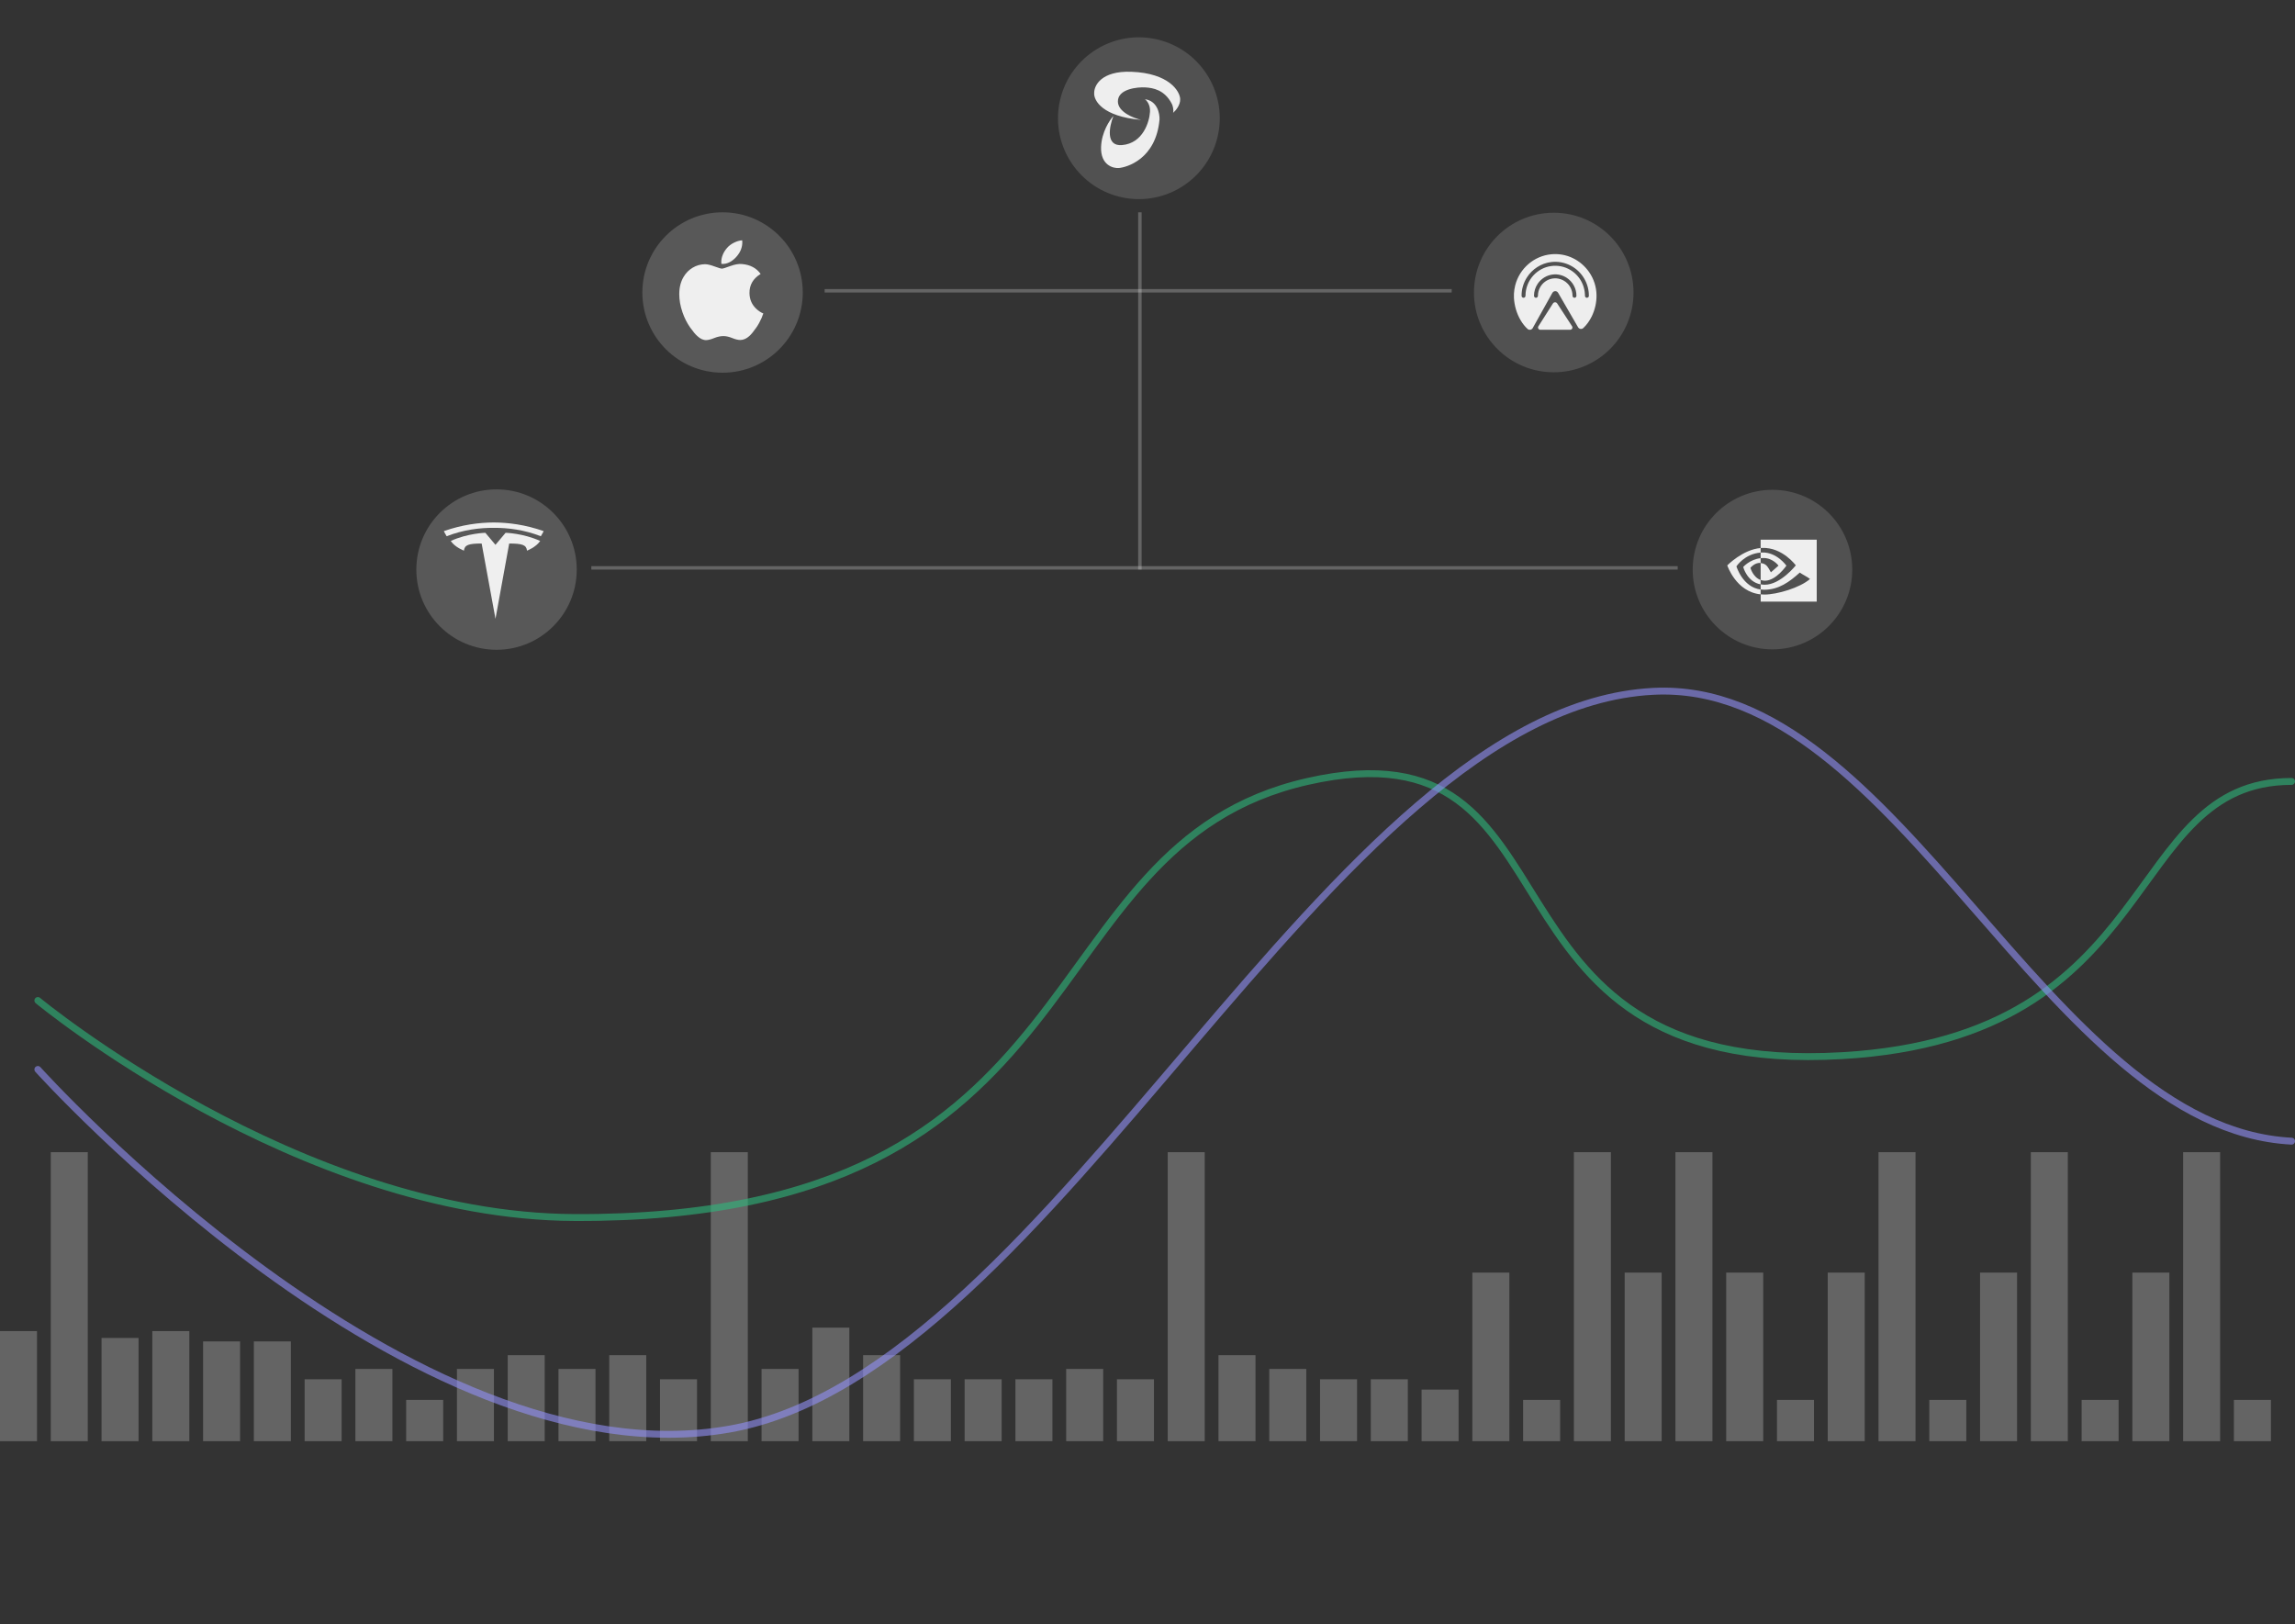 <svg width="667" height="472" viewBox="0 0 667 472" fill="none" xmlns="http://www.w3.org/2000/svg">
<rect x="0" y="0" width="667" height="472" fill="#333333" stroke="none"/>
<rect width="10.756" height="32" transform="translate(0 386.842)" fill="white" fill-opacity="0.24"/>
<rect width="10.756" height="84" transform="translate(14.756 334.842)" fill="white" fill-opacity="0.24"/>
<rect width="10.756" height="30" transform="translate(29.512 388.842)" fill="white" fill-opacity="0.24"/>
<rect width="10.756" height="32" transform="translate(44.268 386.842)" fill="white" fill-opacity="0.24"/>
<rect width="10.756" height="29" transform="translate(59.022 389.842)" fill="white" fill-opacity="0.24"/>
<rect width="10.756" height="29" transform="translate(73.777 389.842)" fill="white" fill-opacity="0.24"/>
<rect width="10.756" height="18" transform="translate(88.533 400.842)" fill="white" fill-opacity="0.24"/>
<rect width="10.756" height="21" transform="translate(103.289 397.842)" fill="white" fill-opacity="0.24"/>
<rect width="10.756" height="12" transform="translate(118.045 406.842)" fill="white" fill-opacity="0.24"/>
<rect width="10.756" height="21" transform="translate(132.801 397.842)" fill="white" fill-opacity="0.24"/>
<rect width="10.756" height="25" transform="translate(147.555 393.842)" fill="white" fill-opacity="0.24"/>
<rect width="10.756" height="21" transform="translate(162.311 397.842)" fill="white" fill-opacity="0.24"/>
<rect width="10.756" height="25" transform="translate(177.066 393.842)" fill="white" fill-opacity="0.24"/>
<rect width="10.756" height="18" transform="translate(191.822 400.842)" fill="white" fill-opacity="0.24"/>
<rect width="10.756" height="84" transform="translate(206.578 334.842)" fill="white" fill-opacity="0.24"/>
<rect width="10.756" height="21" transform="translate(221.334 397.842)" fill="white" fill-opacity="0.24"/>
<rect width="10.756" height="33" transform="translate(236.09 385.842)" fill="white" fill-opacity="0.24"/>
<rect width="10.756" height="25" transform="translate(250.844 393.842)" fill="white" fill-opacity="0.24"/>
<rect width="10.756" height="18" transform="translate(265.6 400.842)" fill="white" fill-opacity="0.24"/>
<rect width="10.756" height="18" transform="translate(280.355 400.842)" fill="white" fill-opacity="0.24"/>
<rect width="10.756" height="18" transform="translate(295.111 400.842)" fill="white" fill-opacity="0.24"/>
<rect width="10.756" height="21" transform="translate(309.867 397.842)" fill="white" fill-opacity="0.24"/>
<rect width="10.756" height="18" transform="translate(324.623 400.842)" fill="white" fill-opacity="0.24"/>
<rect width="10.756" height="84" transform="translate(339.377 334.842)" fill="white" fill-opacity="0.24"/>
<rect width="10.756" height="25" transform="translate(354.133 393.842)" fill="white" fill-opacity="0.24"/>
<rect width="10.756" height="21" transform="translate(368.889 397.842)" fill="white" fill-opacity="0.24"/>
<rect width="10.756" height="18" transform="translate(383.645 400.842)" fill="white" fill-opacity="0.24"/>
<rect width="10.756" height="18" transform="translate(398.4 400.842)" fill="white" fill-opacity="0.24"/>
<rect width="10.756" height="15" transform="translate(413.156 403.842)" fill="white" fill-opacity="0.24"/>
<rect width="10.756" height="49" transform="translate(427.91 369.842)" fill="white" fill-opacity="0.24"/>
<rect width="10.756" height="12" transform="translate(442.666 406.842)" fill="white" fill-opacity="0.24"/>
<rect width="10.756" height="84" transform="translate(457.422 334.842)" fill="white" fill-opacity="0.24"/>
<rect width="10.756" height="49" transform="translate(472.178 369.842)" fill="white" fill-opacity="0.24"/>
<rect width="10.756" height="84" transform="translate(486.934 334.842)" fill="white" fill-opacity="0.24"/>
<rect width="10.756" height="49" transform="translate(501.689 369.842)" fill="white" fill-opacity="0.24"/>
<rect width="10.756" height="12" transform="translate(516.445 406.842)" fill="white" fill-opacity="0.24"/>
<rect width="10.756" height="49" transform="translate(531.199 369.842)" fill="white" fill-opacity="0.24"/>
<rect width="10.756" height="84" transform="translate(545.955 334.842)" fill="white" fill-opacity="0.24"/>
<rect width="10.756" height="12" transform="translate(560.711 406.842)" fill="white" fill-opacity="0.24"/>
<rect width="10.756" height="49" transform="translate(575.467 369.842)" fill="white" fill-opacity="0.24"/>
<rect width="10.756" height="84" transform="translate(590.223 334.842)" fill="white" fill-opacity="0.24"/>
<rect width="10.756" height="12" transform="translate(604.979 406.842)" fill="white" fill-opacity="0.24"/>
<rect width="10.756" height="49" transform="translate(619.732 369.842)" fill="white" fill-opacity="0.24"/>
<rect width="10.756" height="84" transform="translate(634.488 334.842)" fill="white" fill-opacity="0.24"/>
<rect width="10.756" height="12" transform="translate(649.244 406.842)" fill="white" fill-opacity="0.24"/>
<path opacity="0.2" d="M353.803 40.047C350.662 52.645 337.902 60.311 325.303 57.17C312.71 54.029 305.043 41.269 308.185 28.672C311.324 16.073 324.083 8.405 336.679 11.546C349.277 14.687 356.943 27.448 353.803 40.047H353.803Z" fill="white" fill-opacity="0.74"/>
<path d="M342.997 28.768C343.071 30.586 341.65 32.206 340.93 32.789C341.189 32.027 340.808 30.575 340.563 30.167C338.45 26.058 335.05 25.534 332.844 25.403C330.639 25.272 324.804 25.797 324.896 29.554C324.969 32.562 329.429 34.333 331.649 34.842C320.439 33.864 317.881 29.249 318.004 27.064C317.958 24.865 320.052 20.544 328.801 20.859C339.735 21.252 342.906 26.496 342.998 28.769L342.997 28.768Z" fill="white" fill-opacity="0.9"/>
<path d="M320.008 42.678C320.167 38.414 322.469 34.924 323.6 33.711C322.403 36.7 321.225 42.576 326.095 42.165C332.184 41.654 334.059 35.404 334.229 32.481C334.35 30.431 333.282 29.201 332.733 28.842C336.365 29.293 337.077 33.041 336.994 34.749C335.945 46.279 327.472 48.615 325.197 48.828C323.55 48.981 319.808 48.007 320.008 42.678Z" fill="white" fill-opacity="0.9"/>
<path opacity="0.2" d="M474.754 85.009C474.754 97.815 464.373 108.196 451.568 108.196C438.762 108.196 428.381 97.815 428.381 85.009C428.381 72.204 438.762 61.823 451.568 61.823C464.373 61.823 474.754 72.204 474.754 85.009" fill="white" fill-opacity="0.74"/>
<path fill-rule="evenodd" clip-rule="evenodd" d="M444.234 76.716C446.066 75.138 448.383 74.139 450.782 73.905C452.97 73.677 455.221 74.07 457.194 75.053C459.055 75.962 460.668 77.369 461.851 79.077C463.201 81.024 463.976 83.383 463.998 85.763C464.037 87.886 463.545 90.007 462.63 91.915C462.006 93.19 461.189 94.377 460.152 95.344C459.817 95.671 459.242 95.688 458.881 95.394C458.702 95.256 458.601 95.046 458.487 94.853C456.632 91.646 454.773 88.442 452.92 85.235C452.802 85.011 452.638 84.796 452.402 84.694C451.971 84.483 451.409 84.667 451.181 85.091C449.267 88.517 447.359 91.946 445.442 95.372C445.161 95.875 444.412 96.002 443.985 95.619C443.171 94.893 442.503 94.014 441.946 93.078C440.786 91.103 440.124 88.836 440 86.545V85.369C440.053 84.552 440.16 83.737 440.366 82.943C440.972 80.528 442.349 78.322 444.234 76.716ZM450.757 76.166C447.93 76.515 445.31 78.198 443.778 80.618C442.763 82.197 442.203 84.08 442.219 85.964C442.2 86.336 442.606 86.638 442.951 86.515C443.183 86.441 443.356 86.214 443.358 85.967C443.354 84.83 443.574 83.694 444.005 82.643C444.772 80.756 446.217 79.16 448.013 78.222C449.716 77.319 451.727 77.027 453.615 77.394C455.568 77.76 457.376 78.845 458.643 80.388C459.831 81.823 460.542 83.654 460.628 85.524C460.653 85.82 460.572 86.185 460.838 86.396C461.157 86.715 461.764 86.462 461.778 86.011C461.796 84.257 461.326 82.503 460.446 80.993C459.511 79.374 458.11 78.031 456.457 77.179C454.719 76.267 452.701 75.912 450.757 76.166ZM451.314 79.776C449.548 79.966 447.899 80.979 446.905 82.463C446.208 83.483 445.831 84.72 445.828 85.961C445.83 86.253 446.066 86.52 446.356 86.539C446.689 86.572 446.994 86.27 446.973 85.934C446.969 84.304 447.807 82.712 449.136 81.792C450.2 81.04 451.56 80.739 452.839 80.961C453.877 81.136 454.854 81.652 455.588 82.414C456.436 83.284 456.961 84.471 457.012 85.692C457.021 85.876 456.998 86.075 457.096 86.24C457.216 86.468 457.502 86.6 457.748 86.517C457.973 86.454 458.148 86.239 458.16 86.003C458.201 83.923 457.096 81.886 455.372 80.757C454.186 79.966 452.726 79.613 451.314 79.776Z" fill="white" fill-opacity="0.9"/>
<path d="M451.661 87.9C451.979 87.762 452.393 87.881 452.561 88.175C453.963 90.324 455.361 92.474 456.763 94.62C456.865 94.782 457.002 94.94 456.997 95.139C457.033 95.49 456.722 95.847 456.345 95.841C453.447 95.843 450.549 95.843 447.653 95.841C447.156 95.847 446.836 95.252 447.088 94.857C448.497 92.635 449.915 90.418 451.327 88.196C451.404 88.069 451.516 87.956 451.661 87.9Z" fill="white" fill-opacity="0.9"/>
<path opacity="0.2" d="M538.324 165.533C538.324 178.339 527.944 188.72 515.138 188.72C502.332 188.72 491.951 178.339 491.951 165.533C491.951 152.727 502.332 142.346 515.138 142.346C527.943 142.346 538.324 152.727 538.324 165.533" fill="white" fill-opacity="0.74"/>
<path d="M511.694 162.211V160.589C511.847 160.579 512 160.568 512.153 160.568C516.402 160.428 519.187 164.395 519.187 164.395C519.187 164.395 516.182 168.762 512.957 168.762C512.526 168.762 512.105 168.692 511.703 168.552V163.624C513.359 163.834 513.694 164.595 514.679 166.328L516.89 164.385C516.89 164.385 515.273 162.171 512.555 162.171C512.268 162.161 511.981 162.181 511.694 162.211ZM511.694 156.842V159.266L512.153 159.236C518.057 159.026 521.914 164.305 521.914 164.305C521.914 164.305 517.493 169.934 512.89 169.934C512.488 169.934 512.096 169.894 511.703 169.824V171.326C512.029 171.366 512.364 171.397 512.689 171.397C516.976 171.397 520.077 169.103 523.081 166.398C523.579 166.819 525.617 167.831 526.038 168.271C523.187 170.776 516.536 172.789 512.766 172.789C512.402 172.789 512.057 172.769 511.713 172.729V174.842H528V156.842H511.694ZM511.694 168.552V169.834C507.732 169.093 506.632 164.776 506.632 164.776C506.632 164.776 508.536 162.572 511.694 162.211V163.614H511.684C510.029 163.403 508.727 165.026 508.727 165.026C508.727 165.026 509.464 167.76 511.694 168.552ZM504.66 164.595C504.66 164.595 507.005 160.969 511.703 160.589V159.266C506.498 159.707 502 164.315 502 164.315C502 164.315 504.545 172.028 511.694 172.729V171.326C506.45 170.645 504.66 164.595 504.66 164.595Z" fill="white" fill-opacity="0.9"/>
<path opacity="0.2" fill-rule="evenodd" clip-rule="evenodd" d="M210.001 108.319C222.874 108.319 233.311 97.882 233.311 85.009C233.311 72.135 222.874 61.7 210.001 61.7C197.127 61.7 186.691 72.135 186.691 85.009C186.691 97.882 197.127 108.319 210.001 108.319Z" fill="white" fill-opacity="0.9"/>
<g clip-path="url(#clip0_271_5992)">
<path d="M221.331 92.442C220.893 93.456 220.374 94.388 219.772 95.246C218.952 96.415 218.281 97.224 217.764 97.673C216.962 98.41 216.103 98.788 215.182 98.81C214.522 98.81 213.725 98.622 212.798 98.24C211.868 97.861 211.013 97.673 210.231 97.673C209.411 97.673 208.532 97.861 207.591 98.24C206.65 98.622 205.891 98.82 205.311 98.84C204.428 98.878 203.549 98.489 202.671 97.673C202.111 97.184 201.41 96.347 200.57 95.16C199.67 93.892 198.929 92.423 198.349 90.747C197.727 88.937 197.416 87.185 197.416 85.488C197.416 83.545 197.836 81.869 198.677 80.464C199.338 79.336 200.218 78.446 201.318 77.792C202.419 77.139 203.608 76.806 204.889 76.785C205.59 76.785 206.509 77.001 207.651 77.427C208.79 77.855 209.521 78.072 209.842 78.072C210.081 78.072 210.894 77.818 212.271 77.313C213.573 76.844 214.672 76.65 215.573 76.727C218.013 76.924 219.846 77.885 221.065 79.618C218.882 80.94 217.803 82.792 217.825 85.168C217.844 87.018 218.516 88.558 219.835 89.781C220.433 90.348 221.1 90.787 221.843 91.098C221.682 91.565 221.512 92.013 221.331 92.442ZM215.736 70.423C215.736 71.873 215.206 73.227 214.15 74.481C212.875 75.971 211.333 76.832 209.662 76.696C209.64 76.522 209.628 76.339 209.628 76.146C209.628 74.754 210.234 73.264 211.311 72.046C211.848 71.429 212.531 70.916 213.36 70.507C214.187 70.104 214.969 69.881 215.705 69.843C215.727 70.036 215.736 70.23 215.736 70.423V70.423Z" fill="white" fill-opacity="0.9"/>
</g>
<path opacity="0.2" d="M144.31 188.842C157.183 188.842 167.619 178.406 167.619 165.533C167.619 152.659 157.183 142.223 144.31 142.223C131.436 142.223 121 152.659 121 165.533C121 178.406 131.436 188.842 144.31 188.842Z" fill="white" fill-opacity="0.9"/>
<path d="M144.003 179.842L147.991 157.959C151.792 157.959 152.991 158.366 153.164 160.026C153.164 160.026 155.714 159.098 157 157.214C151.981 154.945 146.939 154.843 146.939 154.843L143.996 158.34L144.003 158.339L141.061 154.842C141.061 154.842 136.018 154.945 131 157.214C132.285 159.098 134.836 160.025 134.836 160.025C135.01 158.365 136.207 157.959 139.983 157.956L144.003 179.842Z" fill="white" fill-opacity="0.9"/>
<path d="M143.5 153.403C147.627 153.375 152.351 153.97 157.187 155.842C157.834 154.809 158 154.352 158 154.352C152.713 152.494 147.763 151.858 143.499 151.842C139.236 151.858 134.286 152.494 129 154.352C129 154.352 129.236 154.915 129.812 155.842C134.647 153.97 139.372 153.375 143.499 153.403H143.5Z" fill="white" fill-opacity="0.9"/>
<line x1="331.287" y1="61.7" x2="331.287" y2="165.533" stroke="white" stroke-opacity="0.24"/>
<line x1="239.668" y1="84.509" x2="421.906" y2="84.509" stroke="white" stroke-opacity="0.24"/>
<line x1="171.857" y1="165.033" x2="487.596" y2="165.033" stroke="white" stroke-opacity="0.24"/>
<path opacity="0.6" d="M11 290.767C11 290.767 86.865 353.489 166.977 353.839C322.189 354.517 296.957 245.911 380.043 227.101C463.128 208.29 423.59 313.355 535.51 306.786C629.433 301.272 616.556 227.101 666 227.101" stroke="#2EB77C" stroke-width="2" stroke-linecap="round"/>
<path opacity="0.6" d="M11 310.805C11 310.805 119.697 431.66 212.013 415.324C307.061 398.504 385.865 205.815 480.462 200.919C551.962 197.219 594.507 327.93 666 331.647" stroke="#918FF6" stroke-width="2" stroke-linecap="round"/>
<defs>
<clipPath id="clip0_271_5992">
<rect width="29" height="29" fill="white" transform="translate(195 69.842)"/>
</clipPath>
</defs>
</svg>
